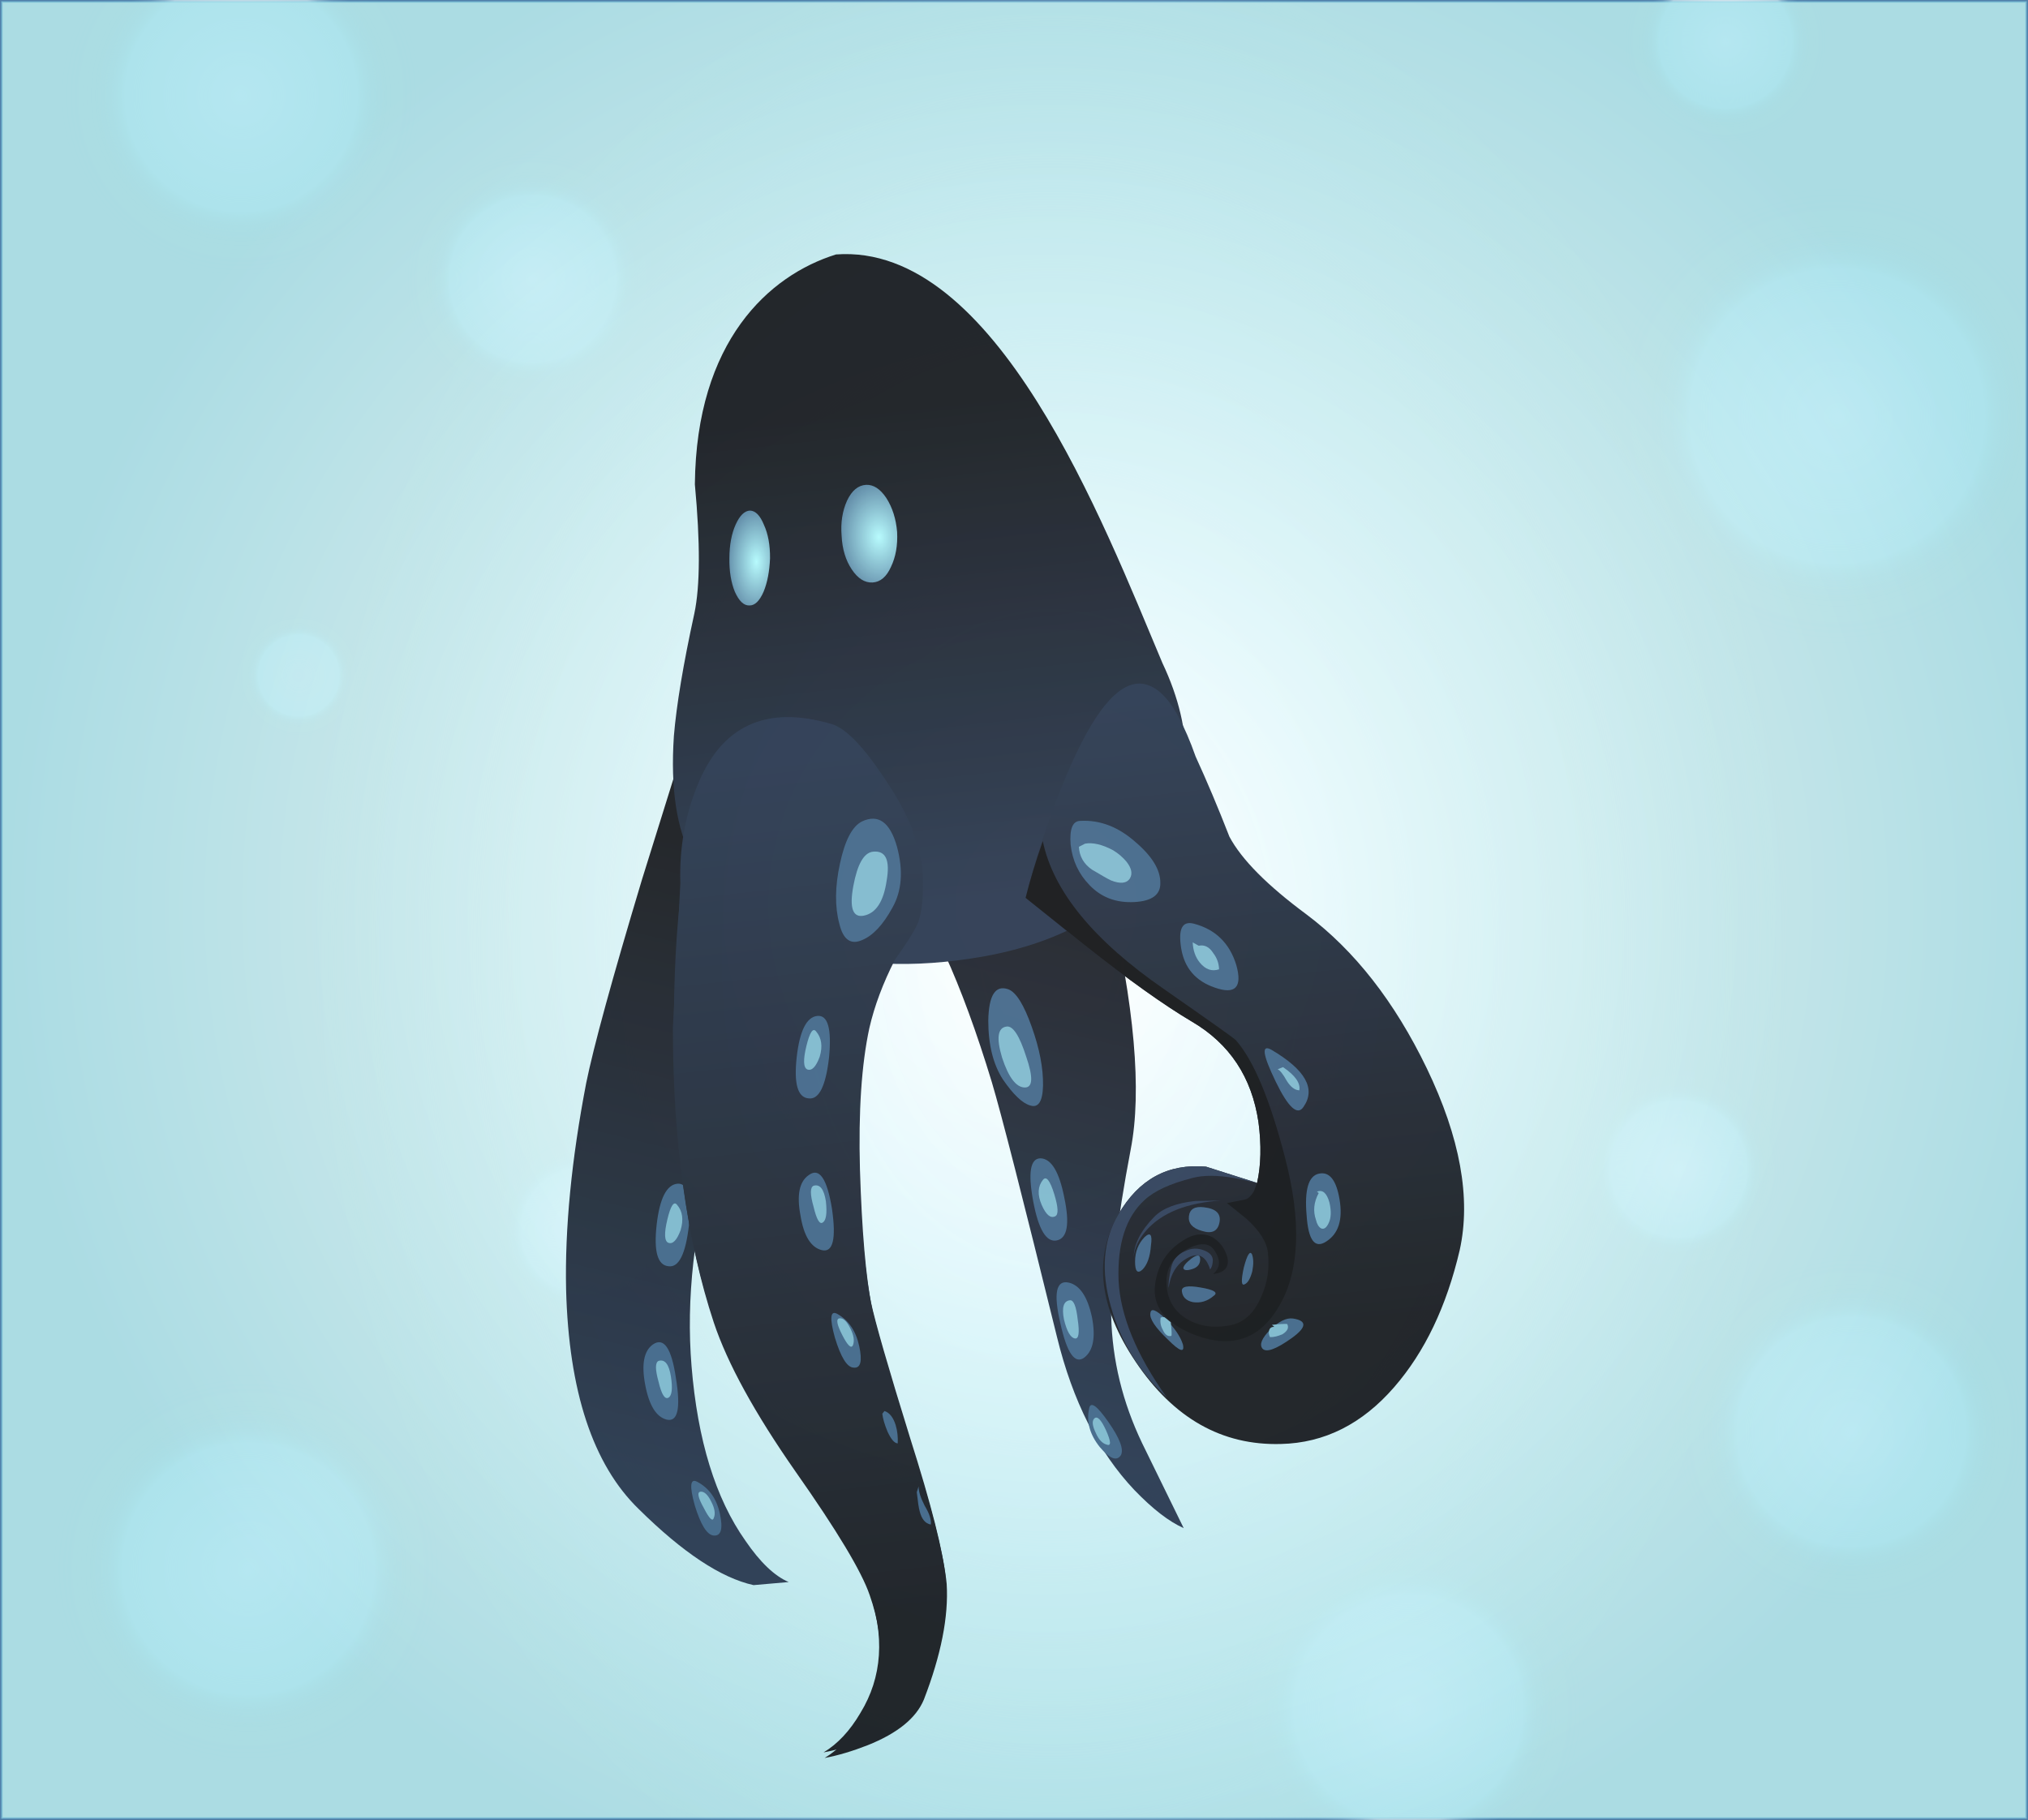 <?xml version="1.0" encoding="UTF-8" standalone="no"?>
<svg
   xmlns:dc="http://purl.org/dc/elements/1.1/"
   xmlns:cc="http://creativecommons.org/ns#"
   xmlns:rdf="http://www.w3.org/1999/02/22-rdf-syntax-ns#"
   xmlns:svg="http://www.w3.org/2000/svg"
   xmlns="http://www.w3.org/2000/svg"
   xmlns:sodipodi="http://sodipodi.sourceforge.net/DTD/sodipodi-0.dtd"
   xmlns:inkscape="http://www.inkscape.org/namespaces/inkscape"
   id="svg2"
   inkscape:version="0.92.4 (5da689c313, 2019-01-14)"
   viewBox="0 0 781 701"
   version="1.1"
   sodipodi:docname="squiddip.svg"
   width="781"
   height="701">
  <rect x="0" y="0" width="781" height="701" fill="#333333" stroke="none"/>
  <defs
     id="defs183">
    <linearGradient
       id="linearGradient1314"
       y2="-3312.9"
       gradientUnits="userSpaceOnUse"
       x2="18259"
       gradientTransform="matrix(0.717,-2.974,2.974,0.717,-2576.287,57052.22)"
       y1="-3312.9"
       x1="18217">
      <stop
         id="stop1316"
         style="stop-color:#223149"
         offset="0" />
      <stop
         id="stop1318"
         style="stop-color:#121317"
         offset="1" />
    </linearGradient>
    <linearGradient
       id="linearGradient1348"
       y2="-3296.3"
       gradientUnits="userSpaceOnUse"
       x2="18266"
       gradientTransform="matrix(0.718,-2.974,2.974,0.718,-2582.435,57056.266)"
       y1="-3296.3"
       x1="18227">
      <stop
         id="stop1350"
         style="stop-color:#223149"
         offset="0" />
      <stop
         id="stop1352"
         style="stop-color:#121317"
         offset="1" />
    </linearGradient>
    <linearGradient
       id="linearGradient1466"
       y2="-143.96"
       gradientUnits="userSpaceOnUse"
       x2="137.05"
       gradientTransform="matrix(-2.781,0.306,-0.306,-2.781,1019.396,-155.109)"
       y1="-177.94"
       x1="137.05">
      <stop
         id="stop1468"
         style="stop-color:#223149"
         offset="0" />
      <stop
         id="stop1470"
         style="stop-color:#121317"
         offset="1" />
    </linearGradient>
    <radialGradient
       id="radialGradient1484"
       gradientUnits="userSpaceOnUse"
       cy="-150.85"
       cx="147.15"
       gradientTransform="matrix(-0.024,3.059,-1.656,-0.013,410.136,-140.764)"
       r="4.557">
      <stop
         id="stop1486"
         style="stop-color:#b3fbfe"
         offset="0" />
      <stop
         id="stop1488"
         style="stop-color:#5884a2"
         offset="1" />
    </radialGradient>
    <radialGradient
       id="radialGradient1542"
       gradientUnits="userSpaceOnUse"
       cy="-150.7"
       cx="133.4"
       gradientTransform="matrix(0.202,3.052,-2.198,0.145,330.239,-80.386)"
       r="4.692">
      <stop
         id="stop1544"
         style="stop-color:#b3fbfe"
         offset="0" />
      <stop
         id="stop1546"
         style="stop-color:#5884a2"
         offset="1" />
    </radialGradient>
    <linearGradient
       id="linearGradient1600"
       y2="-16059"
       gradientUnits="userSpaceOnUse"
       x2="227.65"
       gradientTransform="matrix(0.335,3.041,-3.04,0.338,-48222.289,5252.774)"
       y1="-16059"
       x1="173.85">
      <stop
         id="stop1602"
         style="stop-color:#223149"
         offset="0" />
      <stop
         id="stop1604"
         style="stop-color:#121317"
         offset="1" />
    </linearGradient>
    <linearGradient
       id="linearGradient1618"
       y2="-16197"
       gradientUnits="userSpaceOnUse"
       x2="62.141"
       gradientTransform="matrix(0.335,3.041,-3.04,0.338,-48586.35,5804.124)"
       y1="-16197"
       x1="8.341">
      <stop
         id="stop1620"
         style="stop-color:#223149"
         offset="0" />
      <stop
         id="stop1622"
         style="stop-color:#121317"
         offset="1" />
    </linearGradient>
    <linearGradient
       id="linearGradient1686"
       y2="-16086"
       gradientUnits="userSpaceOnUse"
       x2="213.33"
       gradientTransform="matrix(0.335,3.041,-3.04,0.338,-48222.289,5252.774)"
       y1="-16086"
       x1="173.13">
      <stop
         id="stop1688"
         style="stop-color:#223149"
         offset="0" />
      <stop
         id="stop1690"
         style="stop-color:#121317"
         offset="1" />
    </linearGradient>
  </defs>
  <sodipodi:namedview
     id="namedview336"
     bordercolor="#666666"
     inkscape:pageshadow="2"
     guidetolerance="10"
     pagecolor="#ffffff"
     gridtolerance="10"
     inkscape:zoom="0.8"
     inkscape:window-maximized="1"
     objecttolerance="10"
     inkscape:window-height="1015"
     showgrid="false"
     borderopacity="1"
     inkscape:current-layer="svg2"
     inkscape:cx="19.198064"
     inkscape:cy="321.44165"
     inkscape:window-y="0"
     inkscape:window-x="0"
     inkscape:window-width="1920"
     inkscape:pageopacity="0"
     fit-margin-top="0"
     fit-margin-left="0"
     fit-margin-right="0"
     fit-margin-bottom="0" />
  <radialGradient
     id="a"
     gradientUnits="userSpaceOnUse"
     cy="2.845"
     cx="16.216"
     gradientTransform="matrix(1,0.016,-0.042,0.379,-0.195,1.763)"
     r="22.678">
    <stop
       id="stop5"
       stop-color="#6F6D66"
       offset="0" />
    <stop
       id="stop7"
       stop-color="#73716A"
       offset=".255" />
    <stop
       id="stop9"
       stop-color="#7E7C74"
       offset=".494" />
    <stop
       id="stop11"
       stop-color="#918E85"
       offset=".726" />
    <stop
       id="stop13"
       stop-color="#ABA89D"
       offset=".957" />
    <stop
       id="stop15"
       stop-color="#B2AEA2"
       offset="1" />
  </radialGradient>
  <linearGradient
     id="b"
     y2="6.5"
     gradientUnits="userSpaceOnUse"
     x2="34.45"
     y1="6.5"
     x1="3.5">
    <stop
       id="stop22"
       stop-color="#65645D"
       offset="0" />
    <stop
       id="stop24"
       stop-color="#7A7870"
       offset=".396" />
    <stop
       id="stop26"
       stop-color="#A09D92"
       offset="1" />
  </linearGradient>
  <radialGradient
     id="c"
     gradientUnits="userSpaceOnUse"
     cy="-18.981"
     cx="4.418"
     gradientTransform="matrix(-0.161,0.987,-5.605,-0.129,-87.237,-2.001)"
     r="2.723">
    <stop
       id="stop31"
       stop-color="#fff"
       offset="0" />
    <stop
       id="stop33"
       stop-color="#F8FFFF"
       offset=".18" />
    <stop
       id="stop35"
       stop-color="#E7FEFF"
       offset=".482" />
    <stop
       id="stop37"
       stop-color="#CCFCFF"
       offset=".871" />
    <stop
       id="stop39"
       stop-color="#C3FCFF"
       offset="1" />
  </radialGradient>
  <radialGradient
     id="d"
     gradientUnits="userSpaceOnUse"
     cy="4.838"
     cx="0.571"
     gradientTransform="matrix(0.97,-0.242,-0.431,-1.24,3.682,10.586)"
     r="0.464">
    <stop
       id="stop44"
       stop-color="#fff"
       offset="0" />
    <stop
       id="stop46"
       stop-color="#F8FFFF"
       offset=".18" />
    <stop
       id="stop48"
       stop-color="#E7FEFF"
       offset=".482" />
    <stop
       id="stop50"
       stop-color="#CCFCFF"
       offset=".871" />
    <stop
       id="stop52"
       stop-color="#C3FCFF"
       offset="1" />
  </radialGradient>
  <radialGradient
     id="e"
     gradientUnits="userSpaceOnUse"
     cy="4.704"
     cx="3.194"
     gradientTransform="matrix(0.986,-0.167,-0.223,-0.93,2.15,8.96)"
     r="0.672">
    <stop
       id="stop57"
       stop-color="#fff"
       offset="0" />
    <stop
       id="stop59"
       stop-color="#F8FFFF"
       offset=".18" />
    <stop
       id="stop61"
       stop-color="#E7FEFF"
       offset=".482" />
    <stop
       id="stop63"
       stop-color="#CCFCFF"
       offset=".871" />
    <stop
       id="stop65"
       stop-color="#C3FCFF"
       offset="1" />
  </radialGradient>
  <radialGradient
     id="f"
     gradientUnits="userSpaceOnUse"
     cy="4.849"
     cx="5.742"
     gradientTransform="matrix(0.984,-0.18,-0.197,-0.885,2.006,9.029)"
     r="0.762">
    <stop
       id="stop70"
       stop-color="#fff"
       offset="0" />
    <stop
       id="stop72"
       stop-color="#F8FFFF"
       offset=".18" />
    <stop
       id="stop74"
       stop-color="#E7FEFF"
       offset=".482" />
    <stop
       id="stop76"
       stop-color="#CCFCFF"
       offset=".871" />
    <stop
       id="stop78"
       stop-color="#C3FCFF"
       offset="1" />
  </radialGradient>
  <radialGradient
     id="g"
     gradientUnits="userSpaceOnUse"
     cy="35.699"
     cx="11.958"
     gradientTransform="matrix(1,-0.016,-0.042,-0.379,5.438,49.159)"
     r="22.678">
    <stop
       id="stop83"
       stop-color="#6F6D66"
       offset="0" />
    <stop
       id="stop85"
       stop-color="#73716A"
       offset=".255" />
    <stop
       id="stop87"
       stop-color="#7E7C74"
       offset=".494" />
    <stop
       id="stop89"
       stop-color="#918E85"
       offset=".726" />
    <stop
       id="stop91"
       stop-color="#ABA89D"
       offset=".957" />
    <stop
       id="stop93"
       stop-color="#B2AEA2"
       offset="1" />
  </radialGradient>
  <linearGradient
     id="h"
     y2="32.075"
     gradientUnits="userSpaceOnUse"
     x2="34.45"
     y1="32.075"
     x1="3.5">
    <stop
       id="stop100"
       stop-color="#65645D"
       offset="0" />
    <stop
       id="stop102"
       stop-color="#7A7870"
       offset=".396" />
    <stop
       id="stop104"
       stop-color="#A09D92"
       offset="1" />
  </linearGradient>
  <radialGradient
     id="i"
     gradientUnits="userSpaceOnUse"
     cy="12.788"
     cx="-34.494"
     gradientTransform="matrix(-0.161,-0.987,-5.605,0.129,84.586,-1.94)"
     r="2.723">
    <stop
       id="stop109"
       stop-color="#fff"
       offset="0" />
    <stop
       id="stop111"
       stop-color="#F8FFFF"
       offset=".18" />
    <stop
       id="stop113"
       stop-color="#E7FEFF"
       offset=".482" />
    <stop
       id="stop115"
       stop-color="#CCFCFF"
       offset=".871" />
    <stop
       id="stop117"
       stop-color="#C3FCFF"
       offset="1" />
  </radialGradient>
  <radialGradient
     id="j"
     gradientUnits="userSpaceOnUse"
     cy="32.561"
     cx="13.287"
     gradientTransform="matrix(0.97,0.242,-0.431,1.24,3.299,-9.485)"
     r="0.464">
    <stop
       id="stop122"
       stop-color="#fff"
       offset="0" />
    <stop
       id="stop124"
       stop-color="#F8FFFF"
       offset=".18" />
    <stop
       id="stop126"
       stop-color="#E7FEFF"
       offset=".482" />
    <stop
       id="stop128"
       stop-color="#CCFCFF"
       offset=".871" />
    <stop
       id="stop130"
       stop-color="#C3FCFF"
       offset="1" />
  </radialGradient>
  <radialGradient
     id="k"
     gradientUnits="userSpaceOnUse"
     cy="33.301"
     cx="12.211"
     gradientTransform="matrix(0.986,0.167,-0.223,0.93,-0.356,1.483)"
     r="0.673">
    <stop
       id="stop135"
       stop-color="#fff"
       offset="0" />
    <stop
       id="stop137"
       stop-color="#F8FFFF"
       offset=".18" />
    <stop
       id="stop139"
       stop-color="#E7FEFF"
       offset=".482" />
    <stop
       id="stop141"
       stop-color="#CCFCFF"
       offset=".871" />
    <stop
       id="stop143"
       stop-color="#C3FCFF"
       offset="1" />
  </radialGradient>
  <radialGradient
     id="l"
     gradientUnits="userSpaceOnUse"
     cy="33.07"
     cx="14.11"
     gradientTransform="matrix(0.984,0.18,-0.197,0.885,-0.673,3.03)"
     r="0.762">
    <stop
       id="stop148"
       stop-color="#fff"
       offset="0" />
    <stop
       id="stop150"
       stop-color="#F8FFFF"
       offset=".18" />
    <stop
       id="stop152"
       stop-color="#E7FEFF"
       offset=".482" />
    <stop
       id="stop154"
       stop-color="#CCFCFF"
       offset=".871" />
    <stop
       id="stop156"
       stop-color="#C3FCFF"
       offset="1" />
  </radialGradient>
  <radialGradient
     id="m"
     gradientUnits="userSpaceOnUse"
     cy="19.25"
     cx="18.375"
     gradientTransform="matrix(27.749,0,0,-27.638,-106.958,880.841)"
     r="14.418">
    <stop
       id="stop161"
       stop-color="#fff"
       stop-opacity=".659"
       offset="0" />
    <stop
       id="stop163"
       stop-color="#F8FDFE"
       stop-opacity=".659"
       offset=".114" />
    <stop
       id="stop165"
       stop-color="#E4F7FB"
       stop-opacity=".659"
       offset=".302" />
    <stop
       id="stop167"
       stop-color="#C6EEF6"
       stop-opacity=".659"
       offset=".545" />
    <stop
       id="stop169"
       stop-color="#A2E2EF"
       stop-opacity=".659"
       offset=".831" />
    <stop
       id="stop171"
       stop-color="#8FDAEA"
       stop-opacity=".659"
       offset="1" />
  </radialGradient>
  <radialGradient
     id="n"
     gradientUnits="userSpaceOnUse"
     cy="19.95"
     cx="18.45"
     gradientTransform="matrix(27.749,0,0,-38.349,-106.958,1133.272)"
     r="10.25">
    <stop
       id="stop176"
       stop-color="#fff"
       offset=".008" />
    <stop
       id="stop178"
       stop-color="#ECFEFF"
       stop-opacity=".961"
       offset=".353" />
    <stop
       id="stop180"
       stop-color="#D8FDFF"
       stop-opacity="0"
       offset="1" />
  </radialGradient>
  <radialGradient
     id="o"
     gradientUnits="userSpaceOnUse"
     cy="10.55"
     cx="11.25"
     gradientTransform="matrix(27.749,0,0,-27.749,-106.958,400.316)"
     r="1.8">
    <stop
       id="stop185"
       stop-color="#fff"
       stop-opacity=".977"
       offset=".008" />
    <stop
       id="stop187"
       stop-color="#ECFEFF"
       stop-opacity=".639"
       offset=".639" />
    <stop
       id="stop189"
       stop-color="#E5FEFF"
       stop-opacity=".408"
       offset=".671" />
    <stop
       id="stop191"
       stop-color="#DDFDFF"
       stop-opacity=".172"
       offset=".722" />
    <stop
       id="stop193"
       stop-color="#D9FDFF"
       stop-opacity=".035"
       offset=".796" />
    <stop
       id="stop195"
       stop-color="#D8FDFF"
       stop-opacity="0"
       offset="1" />
  </radialGradient>
  <radialGradient
     id="p"
     gradientUnits="userSpaceOnUse"
     cy="16.05"
     cx="8"
     gradientTransform="matrix(27.749,0,0,-27.749,-106.958,705.553)"
     r="0.876">
    <stop
       id="stop200"
       stop-color="#fff"
       stop-opacity=".549"
       offset=".008" />
    <stop
       id="stop202"
       stop-color="#ECFEFF"
       stop-opacity=".639"
       offset=".639" />
    <stop
       id="stop204"
       stop-color="#E5FEFF"
       stop-opacity=".408"
       offset=".671" />
    <stop
       id="stop206"
       stop-color="#DDFDFF"
       stop-opacity=".172"
       offset=".722" />
    <stop
       id="stop208"
       stop-color="#D9FDFF"
       stop-opacity=".035"
       offset=".796" />
    <stop
       id="stop210"
       stop-color="#D8FDFF"
       stop-opacity="0"
       offset="1" />
  </radialGradient>
  <radialGradient
     id="q"
     gradientUnits="userSpaceOnUse"
     cy="8"
     cx="7.2"
     gradientTransform="matrix(27.749,0,0,-27.749,-106.958,258.798)"
     r="2.513">
    <stop
       id="stop215"
       stop-color="#fff"
       stop-opacity=".977"
       offset=".008" />
    <stop
       id="stop217"
       stop-color="#ECFEFF"
       stop-opacity=".639"
       offset=".639" />
    <stop
       id="stop219"
       stop-color="#E5FEFF"
       stop-opacity=".408"
       offset=".671" />
    <stop
       id="stop221"
       stop-color="#DDFDFF"
       stop-opacity=".172"
       offset=".722" />
    <stop
       id="stop223"
       stop-color="#D9FDFF"
       stop-opacity=".035"
       offset=".796" />
    <stop
       id="stop225"
       stop-color="#D8FDFF"
       stop-opacity="0"
       offset="1" />
  </radialGradient>
  <radialGradient
     id="r"
     gradientUnits="userSpaceOnUse"
     cy="7.25"
     cx="27.8"
     gradientTransform="matrix(27.749,0,0,-27.749,-106.958,217.175)"
     r="1.438">
    <stop
       id="stop230"
       stop-color="#fff"
       stop-opacity=".977"
       offset=".008" />
    <stop
       id="stop232"
       stop-color="#ECFEFF"
       stop-opacity=".639"
       offset=".639" />
    <stop
       id="stop234"
       stop-color="#E5FEFF"
       stop-opacity=".408"
       offset=".671" />
    <stop
       id="stop236"
       stop-color="#DDFDFF"
       stop-opacity=".172"
       offset=".722" />
    <stop
       id="stop238"
       stop-color="#D9FDFF"
       stop-opacity=".035"
       offset=".796" />
    <stop
       id="stop240"
       stop-color="#D8FDFF"
       stop-opacity="0"
       offset="1" />
  </radialGradient>
  <radialGradient
     id="s"
     gradientUnits="userSpaceOnUse"
     cy="12.45"
     cx="29.35"
     gradientTransform="matrix(27.749,0,0,-27.749,-106.958,505.762)"
     r="3.188">
    <stop
       id="stop245"
       stop-color="#fff"
       stop-opacity=".977"
       offset=".008" />
    <stop
       id="stop247"
       stop-color="#ECFEFF"
       stop-opacity=".639"
       offset=".639" />
    <stop
       id="stop249"
       stop-color="#E5FEFF"
       stop-opacity=".408"
       offset=".671" />
    <stop
       id="stop251"
       stop-color="#DDFDFF"
       stop-opacity=".172"
       offset=".722" />
    <stop
       id="stop253"
       stop-color="#D9FDFF"
       stop-opacity=".035"
       offset=".796" />
    <stop
       id="stop255"
       stop-color="#D8FDFF"
       stop-opacity="0"
       offset="1" />
  </radialGradient>
  <radialGradient
     id="t"
     gradientUnits="userSpaceOnUse"
     cy="30.4"
     cx="23.4"
     gradientTransform="matrix(27.749,0,0,-27.749,-106.958,1501.969)"
     r="2.475">
    <stop
       id="stop260"
       stop-color="#fff"
       stop-opacity=".977"
       offset=".008" />
    <stop
       id="stop262"
       stop-color="#ECFEFF"
       stop-opacity=".639"
       offset=".639" />
    <stop
       id="stop264"
       stop-color="#E5FEFF"
       stop-opacity=".408"
       offset=".671" />
    <stop
       id="stop266"
       stop-color="#DDFDFF"
       stop-opacity=".172"
       offset=".722" />
    <stop
       id="stop268"
       stop-color="#D9FDFF"
       stop-opacity=".035"
       offset=".796" />
    <stop
       id="stop270"
       stop-color="#D8FDFF"
       stop-opacity="0"
       offset="1" />
  </radialGradient>
  <radialGradient
     id="u"
     gradientUnits="userSpaceOnUse"
     cy="28.45"
     cx="7.3"
     gradientTransform="matrix(27.749,0,0,-27.749,-106.958,1393.721)"
     r="2.725">
    <stop
       id="stop275"
       stop-color="#fff"
       stop-opacity=".977"
       offset=".008" />
    <stop
       id="stop277"
       stop-color="#ECFEFF"
       stop-opacity=".639"
       offset=".639" />
    <stop
       id="stop279"
       stop-color="#E5FEFF"
       stop-opacity=".408"
       offset=".671" />
    <stop
       id="stop281"
       stop-color="#DDFDFF"
       stop-opacity=".172"
       offset=".722" />
    <stop
       id="stop283"
       stop-color="#D9FDFF"
       stop-opacity=".035"
       offset=".796" />
    <stop
       id="stop285"
       stop-color="#D8FDFF"
       stop-opacity="0"
       offset="1" />
  </radialGradient>
  <radialGradient
     id="v"
     gradientUnits="userSpaceOnUse"
     cy="23.75"
     cx="11.95"
     gradientTransform="matrix(27.749,0,0,-27.749,-106.958,1132.883)"
     r="1.35">
    <stop
       id="stop290"
       stop-color="#fff"
       stop-opacity=".977"
       offset=".008" />
    <stop
       id="stop292"
       stop-color="#ECFEFF"
       stop-opacity=".639"
       offset=".639" />
    <stop
       id="stop294"
       stop-color="#E5FEFF"
       stop-opacity=".408"
       offset=".671" />
    <stop
       id="stop296"
       stop-color="#DDFDFF"
       stop-opacity=".172"
       offset=".722" />
    <stop
       id="stop298"
       stop-color="#D9FDFF"
       stop-opacity=".035"
       offset=".796" />
    <stop
       id="stop300"
       stop-color="#D8FDFF"
       stop-opacity="0"
       offset="1" />
  </radialGradient>
  <radialGradient
     id="w"
     gradientUnits="userSpaceOnUse"
     cy="22.9"
     cx="27.15"
     gradientTransform="matrix(27.749,0,0,-27.749,-106.958,1085.738)"
     r="1.475">
    <stop
       id="stop305"
       stop-color="#fff"
       stop-opacity=".977"
       offset=".008" />
    <stop
       id="stop307"
       stop-color="#ECFEFF"
       stop-opacity=".639"
       offset=".639" />
    <stop
       id="stop309"
       stop-color="#E5FEFF"
       stop-opacity=".408"
       offset=".671" />
    <stop
       id="stop311"
       stop-color="#DDFDFF"
       stop-opacity=".172"
       offset=".722" />
    <stop
       id="stop313"
       stop-color="#D9FDFF"
       stop-opacity=".035"
       offset=".796" />
    <stop
       id="stop315"
       stop-color="#D8FDFF"
       stop-opacity="0"
       offset="1" />
  </radialGradient>
  <radialGradient
     id="x"
     gradientUnits="userSpaceOnUse"
     cy="26.55"
     cx="29.55"
     gradientTransform="matrix(27.749,0,0,-27.749,-106.958,1288.276)"
     r="2.475">
    <stop
       id="stop320"
       stop-color="#fff"
       stop-opacity=".977"
       offset=".008" />
    <stop
       id="stop322"
       stop-color="#ECFEFF"
       stop-opacity=".639"
       offset=".639" />
    <stop
       id="stop324"
       stop-color="#E5FEFF"
       stop-opacity=".408"
       offset=".671" />
    <stop
       id="stop326"
       stop-color="#DDFDFF"
       stop-opacity=".172"
       offset=".722" />
    <stop
       id="stop328"
       stop-color="#D9FDFF"
       stop-opacity=".035"
       offset=".796" />
    <stop
       id="stop330"
       stop-color="#D8FDFF"
       stop-opacity="0"
       offset="1" />
  </radialGradient>
  <rect
     style="opacity:1;vector-effect:none;fill:#e1e0d5;fill-opacity:1;stroke:#5080aa;stroke-width:1;stroke-linecap:butt;stroke-linejoin:miter;stroke-miterlimit:4;stroke-dasharray:none;stroke-dashoffset:0;stroke-opacity:1;marker:none;paint-order:stroke markers fill"
     id="rect1170"
     width="780"
     height="700"
     x="0.5"
     y="0.5" />
  <path
     id="path182"
     d="m 606.184,90.918 c 55.497,76.781 83.246,169.267 83.246,277.487 0,109.136 -27.749,201.65 -83.246,277.487 C 550.687,722.673 483.618,761.05 405.006,761.05 c -78.612,0 -145.681,-38.404 -201.178,-115.157 -55.497,-75.837 -83.246,-168.352 -83.246,-277.487 0,-108.22 27.749,-200.707 83.246,-277.487 55.497,-76.781 122.566,-115.157 201.178,-115.157 78.612,0 145.681,38.404 201.178,115.157 z"
     style="fill:url(#n);fill-rule:evenodd;stroke-width:2.775"
     inkscape:connector-curvature="0" />
  <path
     id="path197"
     d="m 255.163,107.567 c 0,13.874 -4.634,25.917 -13.874,36.073 -10.184,9.24 -22.199,13.874 -36.073,13.874 -13.874,0 -25.446,-4.634 -34.686,-13.874 -10.184,-10.184 -15.262,-22.199 -15.262,-36.073 0,-13.874 5.078,-25.446 15.262,-34.686 9.24,-10.156 20.812,-15.262 34.686,-15.262 13.874,0 25.89,5.106 36.073,15.262 9.24,9.24 13.874,20.812 13.874,34.686 z"
     style="fill:url(#o);fill-rule:evenodd;stroke-width:2.775"
     inkscape:connector-curvature="0" />
  <path
     id="path212"
     d="m 138.618,260.185 c 0,6.465 -2.303,12.487 -6.937,18.037 -4.634,4.634 -10.184,6.937 -16.649,6.937 -6.465,0 -12.487,-2.303 -18.037,-6.937 -4.634,-4.634 -6.937,-10.656 -6.937,-18.037 0,-6.465 2.303,-12.015 6.937,-16.649 5.55,-4.634 11.571,-6.937 18.037,-6.937 6.465,0 12.015,2.303 16.649,6.937 4.634,4.634 6.937,10.156 6.937,16.649 z"
     style="fill:url(#p);fill-rule:evenodd;stroke-width:2.775"
     inkscape:connector-curvature="0" />
  <path
     id="path227"
     d="m 162.205,36.808 c 0,19.424 -6.465,36.073 -19.424,49.948 -13.874,13.874 -30.524,20.812 -49.948,20.812 -19.424,0 -35.629,-6.937 -48.56,-20.812 C 30.398,72.881 23.461,56.232 23.461,36.808 c 0,-18.508 6.937,-34.686 20.812,-48.56 12.959,-13.874 29.136,-20.812 48.56,-20.812 19.424,0 36.073,6.937 49.948,20.812 12.959,13.874 19.424,30.052 19.424,48.56 z"
     style="fill:url(#q);fill-rule:evenodd;stroke-width:2.775"
     inkscape:connector-curvature="0" />
  <path
     id="path242"
     d="m 703.305,15.996 c 0,11.099 -3.718,20.812 -11.099,29.136 -8.325,7.409 -17.565,11.099 -27.749,11.099 -11.099,0 -20.34,-3.718 -27.749,-11.099 -8.325,-8.325 -12.487,-18.037 -12.487,-29.136 0,-11.099 4.162,-20.34 12.487,-27.749 7.409,-7.409 16.649,-11.099 27.749,-11.099 10.184,0 19.424,3.691 27.749,11.099 7.381,7.409 11.099,16.649 11.099,27.749 z"
     style="fill:url(#r);fill-rule:evenodd;stroke-width:2.775"
     inkscape:connector-curvature="0" />
  <path
     id="path257"
     d="m 796.263,160.29 c 0,24.03 -8.769,44.842 -26.361,62.435 -17.565,16.649 -38.377,24.974 -62.435,24.974 -24.03,0 -44.842,-8.325 -62.435,-24.974 -17.565,-17.593 -26.361,-38.404 -26.361,-62.435 0,-24.974 8.796,-45.785 26.361,-62.435 17.593,-17.593 38.404,-26.361 62.435,-26.361 24.058,0 44.87,8.769 62.435,26.361 17.565,16.649 26.361,37.461 26.361,62.435 z"
     style="fill:url(#s);fill-rule:evenodd;stroke-width:2.775"
     inkscape:connector-curvature="0" />
  <path
     id="path272"
     d="m 611.734,658.38 c 0,18.481 -6.937,34.686 -20.812,48.56 -13.874,12.931 -30.08,19.424 -48.56,19.424 -18.508,0 -34.686,-6.493 -48.56,-19.424 -13.874,-13.874 -20.812,-30.08 -20.812,-48.56 0,-19.424 6.937,-35.629 20.812,-48.56 13.874,-13.874 30.052,-20.812 48.56,-20.812 18.481,0 34.686,6.937 48.56,20.812 13.874,12.931 20.812,29.136 20.812,48.56 z"
     style="fill:url(#t);fill-rule:evenodd;stroke-width:2.775"
     inkscape:connector-curvature="0" />
  <path
     id="path287"
     d="m 170.529,604.27 c 0,21.283 -7.409,38.848 -22.199,52.723 -13.874,14.762 -31.439,22.199 -52.723,22.199 -21.283,0 -39.32,-7.437 -54.11,-22.199 -14.79,-13.874 -22.199,-31.467 -22.199,-52.723 0,-21.256 7.409,-39.32 22.199,-54.11 14.79,-14.79 32.827,-22.199 54.11,-22.199 20.34,0 37.933,7.409 52.723,22.199 14.79,14.79 22.199,32.855 22.199,54.11 z"
     style="fill:url(#u);fill-rule:evenodd;stroke-width:2.775"
     inkscape:connector-curvature="0" />
  <path
     id="path302"
     d="m 262.1,473.851 c 0,10.156 -3.691,18.98 -11.1,26.361 -7.409,7.381 -16.178,11.1 -26.361,11.1 -10.184,0 -18.952,-3.691 -26.361,-11.1 -7.409,-7.409 -11.1,-16.205 -11.1,-26.361 0,-10.184 3.691,-18.98 11.1,-26.361 7.409,-7.381 16.178,-11.1 26.361,-11.1 10.184,0 18.952,3.718 26.361,11.1 7.409,7.381 11.1,16.178 11.1,26.361 z"
     style="fill:url(#v);fill-rule:evenodd;stroke-width:2.775"
     inkscape:connector-curvature="0" />
  <path
     id="path317"
     d="m 688.043,450.264 c 0,11.1 -4.162,20.812 -12.487,29.136 -8.325,7.409 -18.037,11.1 -29.136,11.1 -11.1,0 -20.812,-3.718 -29.136,-11.1 -8.325,-8.325 -12.487,-18.037 -12.487,-29.136 0,-11.099 4.162,-20.812 12.487,-29.136 8.325,-8.325 18.037,-12.487 29.136,-12.487 11.099,0 20.812,4.162 29.136,12.487 8.325,8.325 12.487,18.037 12.487,29.136 z"
     style="fill:url(#w);fill-rule:evenodd;stroke-width:2.775"
     inkscape:connector-curvature="0" />
  <path
     id="path332"
     d="m 782.389,551.547 c 0,19.424 -6.465,36.073 -19.424,49.948 -13.874,12.959 -30.524,19.424 -49.948,19.424 -18.481,0 -34.686,-6.465 -48.56,-19.424 -12.959,-13.874 -19.424,-30.524 -19.424,-49.948 0,-18.508 6.465,-34.686 19.424,-48.56 13.874,-12.959 30.08,-19.424 48.56,-19.424 19.424,0 36.073,6.465 49.948,19.424 12.931,13.874 19.424,30.052 19.424,48.56 z"
     style="fill:url(#x);fill-rule:evenodd;stroke-width:2.775"
     inkscape:connector-curvature="0" />
  <path
     style="fill:url(#m);fill-rule:evenodd;stroke-width:2.775"
     d="M 0.5 0.5 L 0.5 700.5 L 780.5 700.5 L 780.5 0.5 L 0.5 0.5 z "
     id="path173"
     inkscape:export-xdpi="96"
     inkscape:export-ydpi="96" />
  <g
     transform="matrix(2.019,0,0,2.019,-1034.77,-422.79)"
     id="g737"
     style="opacity:0.906;stroke-width:1.374">
    <path
       id="path1320"
       style="fill:url(#linearGradient1314);fill-rule:evenodd;stroke-width:5.56"
       d="m 624.322,416.07 c -2.799,14.567 -4.077,27.685 -3.827,39.343 0.506,19.437 5.121,33.405 13.842,41.875 8.406,8.313 15.707,13.147 21.916,14.522 l 6.703,-0.587 c -2.69,-1.137 -5.437,-3.758 -8.248,-7.868 -5.724,-8.09 -9.134,-19.198 -10.287,-33.34 -2.103,-25.614 6.096,-54.625 24.586,-87.019 -3.034,-1.517 -6.165,-3.382 -9.389,-5.594 -6.541,-4.502 -10.428,-8.596 -11.658,-12.261 l -4.68,-14.571 -8.309,26.629 c -5.708,18.992 -9.247,31.948 -10.651,38.87 z"
       inkscape:connector-curvature="0" />
    <path
       inkscape:connector-curvature="0"
       d="m 646.837,395.432 c -1.849,0.934 -3.24,3.653 -4.187,8.155 -0.947,4.425 -0.995,8.216 -0.125,11.407 0.837,2.989 2.338,4.001 4.486,3.05 1.962,-0.837 3.887,-2.892 5.785,-6.177 1.8,-3.175 2.039,-7.063 0.728,-11.63 -1.234,-4.676 -3.463,-6.29 -6.687,-4.806 z"
       style="fill:#3c6184;fill-rule:evenodd;stroke-width:5.56"
       id="path1322" />
    <path
       inkscape:connector-curvature="0"
       d="m 641.671,435.236 c -2.023,0.239 -3.333,2.828 -3.904,7.823 -0.57,5.089 0.174,7.726 2.261,7.916 1.974,0.283 3.268,-2.322 3.9,-7.823 0.522,-5.497 -0.235,-8.139 -2.257,-7.916 z"
       style="fill:#3c6184;fill-rule:evenodd;stroke-width:5.56"
       id="path1324" />
    <path
       inkscape:connector-curvature="0"
       d="m 637.039,465.906 c -1.707,1.218 -2.196,3.794 -1.452,7.71 0.744,3.92 2.116,6.132 4.11,6.622 2.099,0.489 2.686,-2.148 1.752,-7.884 -0.837,-5.752 -2.306,-7.9 -4.409,-6.448 z"
       style="fill:#3c6184;fill-rule:evenodd;stroke-width:5.56"
       id="path1326" />
    <path
       inkscape:connector-curvature="0"
       d="m 645.461,492.074 c -1.294,-0.663 -1.452,0.837 -0.425,4.518 1.121,3.665 2.306,5.594 3.556,5.752 1.452,0.158 1.865,-1.218 1.246,-4.126 -0.631,-2.904 -2.083,-4.959 -4.377,-6.145 z"
       style="fill:#3c6184;fill-rule:evenodd;stroke-width:5.56"
       id="path1328" />
    <path
       inkscape:connector-curvature="0"
       d="m 649.13,402.26 c -1.63,0.19 -2.815,2.415 -3.572,6.699 -0.777,4.187 -0.113,6.019 1.974,5.485 2.213,-0.445 3.665,-2.658 4.361,-6.638 0.587,-3.968 -0.348,-5.817 -2.763,-5.546 z"
       style="fill:#7ab6cb;fill-rule:evenodd;stroke-width:5.56"
       id="path1330" />
    <path
       inkscape:connector-curvature="0"
       d="m 641.655,439.249 c -0.603,-0.756 -1.218,0.174 -1.849,2.815 -0.631,2.637 -0.57,4.122 0.19,4.438 0.854,0.316 1.626,-0.489 2.338,-2.399 0.599,-2.023 0.38,-3.637 -0.68,-4.854 z"
       style="fill:#7ab6cb;fill-rule:evenodd;stroke-width:5.56"
       id="path1332" />
    <path
       inkscape:connector-curvature="0"
       d="m 638.164,469.021 c -0.696,0.283 -0.696,1.61 -0.032,3.997 0.566,2.403 1.201,3.414 1.881,3.034 0.663,-0.38 0.837,-1.739 0.473,-4.045 -0.364,-2.322 -1.137,-3.317 -2.322,-2.985 z"
       style="fill:#7ab6cb;fill-rule:evenodd;stroke-width:5.56"
       id="path1334" />
    <path
       inkscape:connector-curvature="0"
       d="m 646.141,493.987 c -0.708,0.077 -0.489,1.137 0.647,3.159 1.044,2.039 1.679,2.637 1.897,1.8 0.316,-0.756 0.158,-1.768 -0.489,-3.034 -0.663,-1.359 -1.359,-2.006 -2.055,-1.925 z"
       style="fill:#7ab6cb;fill-rule:evenodd;stroke-width:5.56"
       id="path1336" />
    <path
       id="path1354"
       style="fill:url(#linearGradient1348);fill-rule:evenodd;stroke-width:5.56"
       d="m 715.62,350.778 -21.868,5.327 c -13.288,5.166 -16.783,11.597 -10.509,19.324 6.525,7.9 12.673,21.378 18.458,40.435 1.784,5.958 5.926,22.171 12.435,48.639 2.985,12.196 7.9,21.916 14.74,29.153 3.479,3.616 6.622,6.052 9.421,7.281 l -7.932,-16.209 c -3.73,-7.791 -5.691,-15.837 -5.894,-24.129 -0.174,-7.269 1.056,-17.92 3.726,-31.952 2.152,-11.108 0.728,-27.414 -4.312,-48.918 z"
       inkscape:connector-curvature="0" />
    <path
       inkscape:connector-curvature="0"
       d="m 704.828,398.134 c -2.447,-0.854 -3.713,1.125 -3.806,5.958 0,4.615 0.93,8.357 2.779,11.233 1.962,2.86 3.681,4.518 5.17,4.963 1.594,0.554 2.431,-0.728 2.496,-3.811 0.044,-3.285 -0.663,-6.998 -2.148,-11.152 -1.489,-4.235 -2.989,-6.638 -4.49,-7.192 z"
       style="fill:#3c6184;fill-rule:evenodd;stroke-width:5.56"
       id="path1356" />
    <path
       inkscape:connector-curvature="0"
       d="m 710.992,430.386 c -1.946,0 -2.419,2.718 -1.408,8.155 1.011,5.433 2.512,7.932 4.518,7.504 2.006,-0.425 2.48,-3.143 1.424,-8.155 -0.967,-4.927 -2.468,-7.427 -4.535,-7.504 z"
       style="fill:#3c6184;fill-rule:evenodd;stroke-width:5.56"
       id="path1358" />
    <path
       inkscape:connector-curvature="0"
       d="m 716.381,454.102 c -2.419,-0.55 -2.957,2.023 -1.614,7.726 1.25,5.708 2.767,7.904 4.567,6.573 1.707,-1.311 2.196,-3.887 1.468,-7.694 -0.837,-3.92 -2.322,-6.116 -4.421,-6.606 z"
       style="fill:#3c6184;fill-rule:evenodd;stroke-width:5.56"
       id="path1360" />
    <path
       inkscape:connector-curvature="0"
       d="m 720.252,478.139 c -0.538,2.528 0.142,4.959 2.039,7.33 1.893,2.245 3.236,2.767 4.029,1.549 0.583,-1.092 -0.206,-3.208 -2.403,-6.351 -2.197,-3.147 -3.414,-3.984 -3.665,-2.528 z"
       style="fill:#3c6184;fill-rule:evenodd;stroke-width:5.56"
       id="path1362" />
    <path
       inkscape:connector-curvature="0"
       d="m 704.544,405.245 c -1.723,0.19 -2.023,2.164 -0.886,5.942 1.234,3.762 2.67,5.655 4.312,5.687 1.549,0.032 1.646,-1.925 0.287,-5.878 -1.266,-3.964 -2.496,-5.894 -3.713,-5.752 z"
       style="fill:#7ab6cb;fill-rule:evenodd;stroke-width:5.56"
       id="path1364" />
    <path
       inkscape:connector-curvature="0"
       d="m 711.449,434.496 c -0.995,1.23 -1.076,2.828 -0.239,4.785 0.821,1.865 1.659,2.593 2.544,2.18 0.696,-0.283 0.631,-1.707 -0.158,-4.28 -0.805,-2.593 -1.517,-3.479 -2.148,-2.686 z"
       style="fill:#7ab6cb;fill-rule:evenodd;stroke-width:5.56"
       id="path1366" />
    <path
       inkscape:connector-curvature="0"
       d="m 716.599,457.468 c -1.214,0.129 -1.594,1.359 -1.137,3.669 0.554,2.29 1.266,3.491 2.087,3.616 0.724,0.126 0.914,-1.076 0.534,-3.604 -0.283,-2.528 -0.773,-3.758 -1.485,-3.681 z"
       style="fill:#7ab6cb;fill-rule:evenodd;stroke-width:5.56"
       id="path1368" />
    <path
       inkscape:connector-curvature="0"
       d="m 721.231,480.032 c -0.457,0.477 -0.364,1.375 0.299,2.751 0.554,1.266 1.25,2.006 2.103,2.229 0.854,0.316 0.805,-0.603 -0.158,-2.751 -0.934,-2.055 -1.691,-2.795 -2.245,-2.229 z"
       style="fill:#7ab6cb;fill-rule:evenodd;stroke-width:5.56"
       id="path1370" />
    <path
       sodipodi:nodetypes="cccccccccc"
       id="path1472"
       style="fill:url(#linearGradient1466);fill-rule:evenodd;stroke-width:5.085"
       d="m 645.057,301.809 c 1.04,11.14 1.014,19.349 -0.1,24.639 -2.124,9.712 -3.411,17.499 -3.903,23.367 -0.677,10.015 0.522,17.862 3.585,23.526 3.785,7.185 9.915,12.516 18.369,16.001 9.726,3.988 21.273,4.969 34.654,2.934 16.807,-2.501 28.672,-9.249 35.638,-20.248 6.863,-10.881 7.181,-22.934 0.94,-36.131 -11.324,-26.89 -31.74,-80.215 -62.267,-77.947 -12.802,3.989 -26.661,16.551 -26.916,43.858 z"
       inkscape:connector-curvature="0" />
    <g
       transform="matrix(0.73,0,0,0.73,177.615,89.292)"
       id="g679"
       style="stroke-width:1.374">
      <path
         inkscape:connector-curvature="0"
         d="m 658.389,301.72 c -0.995,-2.447 -2.196,-3.697 -3.649,-3.746 -1.424,0.049 -2.67,1.266 -3.746,3.637 -1.076,2.387 -1.626,5.307 -1.642,8.802 -0.049,3.394 0.425,6.319 1.42,8.77 1.092,2.447 2.354,3.633 3.778,3.584 1.436,0.049 2.702,-1.169 3.762,-3.649 0.963,-2.354 1.517,-5.247 1.659,-8.644 0.032,-3.491 -0.506,-6.399 -1.582,-8.754 z"
         style="fill:url(#radialGradient1484);fill-rule:evenodd;stroke-width:5.56"
         id="path1490" />
      <path
         inkscape:connector-curvature="0"
         d="m 690.352,294.674 c -1.598,-2.387 -3.366,-3.523 -5.311,-3.43 -2.039,0.126 -3.681,1.485 -4.927,4.094 -1.234,2.702 -1.723,5.78 -1.44,9.227 0.174,3.475 1.06,6.399 2.654,8.786 1.598,2.403 3.414,3.523 5.453,3.414 2.039,-0.129 3.633,-1.489 4.789,-4.077 1.246,-2.593 1.784,-5.627 1.61,-9.102 -0.283,-3.446 -1.234,-6.432 -2.828,-8.911 z"
         style="fill:url(#radialGradient1542);fill-rule:evenodd;stroke-width:5.56"
         id="path1548" />
    </g>
    <path
       id="path1606"
       style="fill:url(#linearGradient1600);fill-rule:evenodd;stroke-width:5.56"
       d="m 671.107,347.525 c -12.516,-3.653 -21.047,0.316 -25.63,11.897 -2.338,5.801 -3.398,11.961 -3.192,18.502 l -1.42,27.559 c 0,21.439 2.528,39.832 7.601,55.176 2.605,7.823 7.803,17.305 15.594,28.445 7.916,11.233 12.625,19.069 14.126,23.526 3.147,8.879 2.625,16.735 -1.549,23.559 -1.99,3.398 -4.328,5.91 -7.03,7.536 2.625,-0.489 5.356,-1.294 8.199,-2.431 5.708,-2.277 9.275,-5.182 10.748,-8.721 3.268,-8.47 4.709,-15.804 4.344,-22.03 -0.457,-5.073 -2.735,-14.061 -6.828,-26.941 -4.122,-13.288 -6.602,-21.9 -7.439,-25.804 -1.157,-5.829 -1.93,-14.615 -2.294,-26.37 -0.299,-11.047 0.299,-20.036 1.8,-26.973 0.983,-4.203 2.609,-8.535 4.887,-13.005 2.035,-2.892 3.349,-4.931 3.932,-6.116 1.044,-1.752 1.517,-4.943 1.424,-9.542 -0.158,-5.121 -2.496,-11.015 -7.034,-17.697 -4.073,-6.225 -7.488,-9.749 -10.238,-10.57 z"
       inkscape:connector-curvature="0" />
    <path
       id="path1624"
       style="fill:url(#linearGradient1618);fill-rule:evenodd;stroke-width:5.56"
       d="m 645.684,360.482 c -2.338,5.797 -3.398,11.978 -3.192,18.519 -0.995,7.694 -1.468,16.876 -1.44,27.539 0,21.443 2.544,39.836 7.617,55.18 2.609,7.807 7.807,17.285 15.598,28.441 7.9,11.237 12.609,19.073 14.126,23.53 3.127,8.879 2.609,16.731 -1.565,23.559 -1.974,3.398 -4.312,5.91 -7.014,7.536 2.621,-0.489 5.34,-1.311 8.199,-2.431 5.704,-2.277 9.275,-5.186 10.732,-8.725 3.268,-8.466 4.725,-15.816 4.344,-22.026 -0.461,-5.073 -2.718,-14.061 -6.812,-26.941 -4.122,-13.304 -6.622,-21.9 -7.459,-25.804 -1.153,-5.829 -1.909,-14.615 -2.273,-26.374 -0.299,-11.043 0.299,-20.036 1.8,-26.969 0.967,-4.207 2.593,-8.535 4.866,-13.005 2.055,-2.892 3.366,-4.931 3.952,-6.116 1.044,-1.756 1.501,-4.947 1.408,-9.542 -0.158,-5.121 -2.5,-11.015 -7.018,-17.697 -4.077,-6.225 -7.488,-9.737 -10.254,-10.574 -12.499,-3.649 -21.031,0.316 -25.614,11.901 z"
       inkscape:connector-curvature="0" />
    <path
       inkscape:connector-curvature="0"
       d="m 676.924,366.121 c -1.849,0.934 -3.24,3.588 -4.187,8.013 -0.967,4.405 -0.999,8.264 -0.113,11.549 0.728,3.001 2.18,4.013 4.332,3.066 2.067,-0.854 3.997,-2.908 5.78,-6.177 1.8,-3.179 2.103,-7.067 0.87,-11.646 -1.327,-4.68 -3.556,-6.274 -6.683,-4.806 z"
       style="fill:#3c6184;fill-rule:evenodd;stroke-width:5.56"
       id="path1654" />
    <path
       inkscape:connector-curvature="0"
       d="m 668.389,403.223 c -2.023,0.223 -3.333,2.828 -3.904,7.823 -0.566,5.085 0.174,7.726 2.245,7.9 1.99,0.299 3.289,-2.31 3.92,-7.807 0.522,-5.497 -0.222,-8.139 -2.261,-7.916 z"
       style="fill:#3c6184;fill-rule:evenodd;stroke-width:5.56"
       id="path1656" />
    <path
       inkscape:connector-curvature="0"
       d="m 666.812,433.562 c -1.82,1.218 -2.354,3.794 -1.614,7.71 0.635,3.936 2.006,6.149 4.11,6.638 2.099,0.473 2.735,-2.148 1.897,-7.916 -0.934,-5.736 -2.403,-7.884 -4.393,-6.432 z"
       style="fill:#3c6184;fill-rule:evenodd;stroke-width:5.56"
       id="path1658" />
    <path
       inkscape:connector-curvature="0"
       d="m 672.183,460.045 c -1.294,-0.68 -1.44,0.837 -0.429,4.518 1.141,3.778 2.326,5.687 3.556,5.752 1.359,0.174 1.723,-1.201 1.092,-4.11 -0.631,-2.904 -2.039,-4.959 -4.219,-6.161 z"
       style="fill:#3c6184;fill-rule:evenodd;stroke-width:5.56"
       id="path1660" />
    <path
       inkscape:connector-curvature="0"
       d="m 680.812,479.101 c 0.093,0.914 0.425,2.055 0.995,3.43 0.68,1.468 1.311,2.209 1.942,2.241 0.065,-1.23 -0.061,-2.399 -0.392,-3.491 -0.461,-1.485 -1.185,-2.387 -2.136,-2.686 z"
       style="fill:#3c6184;fill-rule:evenodd;stroke-width:5.56"
       id="path1664" />
    <path
       inkscape:connector-curvature="0"
       d="m 687.385,494.08 c 0.202,1.832 0.376,3.034 0.55,3.633 0.38,1.505 1.076,2.358 2.136,2.544 0.093,-0.947 -0.287,-2.132 -1.169,-3.568 -0.793,-1.549 -1.185,-2.799 -1.169,-3.713 z"
       style="fill:#3c6184;fill-rule:evenodd;stroke-width:5.56"
       id="path1666" />
    <path
       inkscape:connector-curvature="0"
       d="m 679.024,371.889 c -1.735,0.19 -2.969,2.387 -3.746,6.573 -0.773,4.187 -0.093,6.052 2.01,5.627 2.306,-0.461 3.758,-2.674 4.344,-6.638 0.696,-3.98 -0.174,-5.829 -2.609,-5.562 z"
       style="fill:#7ab6cb;fill-rule:evenodd;stroke-width:5.56"
       id="path1668" />
    <path
       inkscape:connector-curvature="0"
       d="m 668.171,406.164 c -0.603,-0.744 -1.201,0.19 -1.849,2.828 -0.635,2.621 -0.57,4.11 0.186,4.442 0.854,0.316 1.646,-0.494 2.358,-2.419 0.599,-2.006 0.36,-3.637 -0.696,-4.85 z"
       style="fill:#7ab6cb;fill-rule:evenodd;stroke-width:5.56"
       id="path1670" />
    <path
       inkscape:connector-curvature="0"
       d="m 667.71,435.616 c -0.68,0.267 -0.696,1.61 -0.016,3.997 0.57,2.403 1.157,3.414 1.723,3.034 0.68,-0.38 0.886,-1.735 0.631,-4.061 -0.36,-2.322 -1.137,-3.317 -2.338,-2.969 z"
       style="fill:#7ab6cb;fill-rule:evenodd;stroke-width:5.56"
       id="path1672" />
    <path
       inkscape:connector-curvature="0"
       d="m 672.657,460.914 c -0.712,0.077 -0.538,1.137 0.506,3.175 1.044,2.039 1.723,2.686 2.055,1.93 0.316,-0.854 0.142,-1.913 -0.506,-3.179 -0.663,-1.359 -1.343,-2.006 -2.055,-1.925 z"
       style="fill:#7ab6cb;fill-rule:evenodd;stroke-width:5.56"
       id="path1674" />
    <path
       id="path1692"
       style="fill:url(#linearGradient1686);fill-rule:evenodd;stroke-width:5.56"
       d="m 752.564,423.497 c 0.57,4.344 0.489,8.216 -0.271,11.581 l -9.733,-3.099 c -7.253,-0.631 -12.815,2.387 -16.702,9.073 -4.818,8.325 -3.742,17.714 3.256,28.126 7.237,10.792 16.48,16.023 27.733,15.707 8.293,-0.19 15.485,-3.811 21.581,-10.825 5.833,-6.699 10.004,-15.424 12.516,-26.168 2.18,-9.874 0.097,-21.443 -6.29,-34.699 -6.112,-12.657 -13.745,-22.438 -22.924,-29.327 -7.475,-5.53 -12.39,-10.477 -14.712,-14.838 -2.148,-5.514 -4.3,-10.618 -6.448,-15.295 -1.044,-2.973 -2.148,-5.518 -3.301,-7.649 -2.196,-4.061 -4.632,-6.145 -7.318,-6.274 -4.725,-0.093 -9.781,6.687 -15.153,20.29 -2.735,6.873 -4.947,13.729 -6.654,20.59 l 11.14,8.928 c 8.422,6.666 15.266,11.549 20.541,14.664 7.241,4.235 11.472,10.635 12.738,19.214 z"
       inkscape:connector-curvature="0" />
    <path
       inkscape:connector-curvature="0"
       d="m 752.293,435.078 -9.733,-3.099 c -7.253,-0.631 -12.815,2.387 -16.702,9.073 -2.937,4.943 -3.41,10.853 -1.42,17.714 1.865,6.666 5.42,12.419 10.663,17.285 -5.829,-8.183 -8.895,-15.643 -9.227,-22.374 -0.251,-6.954 1.392,-12.059 4.931,-15.311 1.865,-1.756 4.931,-3.163 9.227,-4.251 2.087,-0.538 4.757,-0.522 8.013,0.049 z"
       style="fill:#283853;fill-rule:evenodd;stroke-width:5.56"
       id="path1694" />
    <path
       inkscape:connector-curvature="0"
       d="m 732.686,441.542 c -2.577,2.637 -3.887,5.198 -3.92,7.661 0.125,-1.659 0.918,-3.333 2.37,-5.04 3.001,-3.398 7.775,-5.307 14.3,-5.72 l -4.931,0.081 c -3.633,0.392 -6.242,1.404 -7.819,3.018 z"
       style="fill:#283853;fill-rule:evenodd;stroke-width:5.56"
       id="path1696" />
    <path
       inkscape:connector-curvature="0"
       d="m 743.337,451.59 c 0.267,-0.332 0.425,-0.756 0.473,-1.278 0.206,-1.044 -0.299,-1.804 -1.468,-2.294 -1.298,-0.566 -2.577,-0.534 -3.843,0.113 -1.375,0.566 -2.241,1.578 -2.589,3.05 -0.413,1.893 -0.57,3.192 -0.489,3.9 0.283,-2.067 1.072,-3.697 2.383,-4.866 2.735,-2.148 4.583,-1.691 5.534,1.375 z"
       style="fill:#283853;fill-rule:evenodd;stroke-width:5.56"
       id="path1698" />
    <path
       inkscape:connector-curvature="0"
       d="m 752.293,435.078 -0.599,1.598 c -0.599,0.995 -1.218,1.517 -1.816,1.594 l -3.317,0.663 3.709,2.989 c 2.516,2.29 3.875,4.438 4.094,6.46 0.332,2.941 -0.077,5.704 -1.23,8.297 -1.375,3.333 -3.479,5.198 -6.306,5.627 -3.127,0.534 -5.845,0.061 -8.171,-1.424 -2.322,-1.485 -3.539,-3.713 -3.649,-6.666 -0.093,-2.767 1.153,-4.899 3.762,-6.416 2.605,-1.424 4.409,-1.359 5.404,0.174 1.214,1.816 1.137,3.301 -0.287,4.486 2.229,-0.239 3.147,-1.311 2.735,-3.224 -0.489,-1.691 -1.452,-2.969 -2.892,-3.839 -1.735,-0.821 -3.556,-0.631 -5.465,0.615 -3.082,1.865 -4.882,4.632 -5.404,8.28 -0.647,4.377 1.974,7.682 7.868,9.907 6.937,2.512 12.216,0.603 15.833,-5.736 3.871,-6.683 4.219,-16.116 1.044,-28.284 -2.86,-11.059 -5.987,-18.519 -9.385,-22.357 -0.348,-0.364 -4.915,-3.604 -13.685,-9.72 -13.446,-9.288 -21.144,-18.709 -23.118,-28.235 -1.408,4.045 -2.496,7.666 -3.273,10.825 l 11.14,8.928 c 8.422,6.666 15.282,11.549 20.541,14.664 7.241,4.235 11.472,10.635 12.738,19.231 0.57,4.328 0.489,8.199 -0.271,11.565 z"
       style="fill:#0a0b0d;fill-rule:evenodd;stroke-width:5.56"
       id="path1700" />
    <path
       inkscape:connector-curvature="0"
       d="m 718.528,366.012 c -1.424,0.049 -2.023,1.549 -1.8,4.502 0.332,3.034 1.529,5.627 3.616,7.759 2.213,2.322 5.04,3.398 8.519,3.224 3.366,-0.174 5.024,-1.392 4.976,-3.633 0.032,-2.468 -1.533,-5.073 -4.709,-7.791 -3.289,-2.925 -6.828,-4.284 -10.602,-4.061 z"
       style="fill:#3c6184;fill-rule:evenodd;stroke-width:5.56"
       id="path1702" />
    <path
       inkscape:connector-curvature="0"
       d="m 748.329,393.506 c -1.278,-4.171 -3.98,-6.796 -8.09,-7.884 -2.229,-0.57 -3.018,0.995 -2.419,4.725 0.619,3.726 2.751,6.209 6.371,7.455 3.948,1.408 5.34,-0.032 4.138,-4.296 z"
       style="fill:#3c6184;fill-rule:evenodd;stroke-width:5.56"
       id="path1704" />
    <path
       inkscape:connector-curvature="0"
       d="m 755.044,409.687 c -1.974,-1.125 -1.707,0.898 0.805,6.068 2.403,4.959 4.175,6.573 5.311,4.802 2.387,-3.442 0.348,-7.063 -6.116,-10.869 z"
       style="fill:#3c6184;fill-rule:evenodd;stroke-width:5.56"
       id="path1706" />
    <path
       inkscape:connector-curvature="0"
       d="m 768.033,438.27 c -0.615,-3.73 -1.925,-5.388 -3.936,-4.959 -2.006,0.425 -2.779,3.078 -2.354,7.961 0.32,4.773 1.582,6.432 3.778,4.963 2.306,-1.485 3.143,-4.142 2.512,-7.965 z"
       style="fill:#3c6184;fill-rule:evenodd;stroke-width:5.56"
       id="path1708" />
    <path
       inkscape:connector-curvature="0"
       d="m 759.137,460.947 c -1.25,-0.174 -2.702,0.55 -4.377,2.164 -1.565,1.61 -2.055,2.795 -1.456,3.556 0.712,0.837 2.577,0.174 5.627,-2.006 2.844,-2.055 2.925,-3.305 0.206,-3.713 z"
       style="fill:#3c6184;fill-rule:evenodd;stroke-width:5.56"
       id="path1710" />
    <path
       inkscape:connector-curvature="0"
       d="m 738.135,465.858 c -0.473,-1.485 -1.578,-3.095 -3.301,-4.866 -1.832,-1.735 -2.795,-2.099 -2.892,-1.056 -0.19,1.04 0.918,2.718 3.321,5.008 2.306,2.322 3.268,2.621 2.872,0.914 z"
       style="fill:#3c6184;fill-rule:evenodd;stroke-width:5.56"
       id="path1712" />
    <path
       inkscape:connector-curvature="0"
       d="m 730.805,445.446 c -1.185,1.246 -1.784,2.811 -1.784,4.644 0,1.849 0.457,2.37 1.387,1.549 0.934,-0.918 1.489,-2.468 1.646,-4.648 0.299,-2.083 -0.129,-2.605 -1.25,-1.545 z"
       style="fill:#3c6184;fill-rule:evenodd;stroke-width:5.56"
       id="path1714" />
    <path
       inkscape:connector-curvature="0"
       d="m 742.18,439.726 c -1.768,-0.222 -2.73,0.344 -2.888,1.703 -0.158,1.343 0.663,2.294 2.463,2.799 1.913,0.615 3.034,0.077 3.366,-1.598 0.332,-1.675 -0.647,-2.637 -2.941,-2.904 z"
       style="fill:#3c6184;fill-rule:evenodd;stroke-width:5.56"
       id="path1716" />
    <path
       inkscape:connector-curvature="0"
       d="m 751.33,448.714 c -0.392,-0.773 -0.914,0.049 -1.561,2.48 -0.554,2.528 -0.494,3.604 0.186,3.208 0.587,-0.267 1.06,-1.088 1.424,-2.463 0.267,-1.359 0.239,-2.431 -0.049,-3.224 z"
       style="fill:#3c6184;fill-rule:evenodd;stroke-width:5.56"
       id="path1718" />
    <path
       inkscape:connector-curvature="0"
       d="m 744.045,456.598 c 0.854,-0.599 0.032,-1.137 -2.48,-1.561 -2.512,-0.445 -3.713,-0.222 -3.616,0.696 0.125,1.121 0.821,1.816 2.067,2.083 1.472,0.238 2.815,-0.158 4.029,-1.218 z"
       style="fill:#3c6184;fill-rule:evenodd;stroke-width:5.56"
       id="path1720" />
    <path
       inkscape:connector-curvature="0"
       d="m 739.733,449.535 c -1.044,0.821 -1.533,1.456 -1.501,1.849 0.158,0.396 0.728,0.445 1.707,0.129 0.995,-0.319 1.501,-0.934 1.501,-1.865 0,-0.918 -0.57,-0.951 -1.707,-0.113 z"
       style="fill:#3c6184;fill-rule:evenodd;stroke-width:5.56"
       id="path1722" />
    <path
       inkscape:connector-curvature="0"
       d="m 718.306,370.959 c 0.097,1.832 0.934,3.268 2.48,4.344 1.865,1.121 3.082,1.8 3.62,2.055 1.816,0.724 3.034,0.583 3.649,-0.396 0.506,-0.886 0.303,-1.93 -0.663,-3.159 -0.712,-0.854 -1.561,-1.582 -2.544,-2.18 -2.067,-1.108 -3.871,-1.533 -5.372,-1.266 z"
       style="fill:#7ab6cb;fill-rule:evenodd;stroke-width:5.56"
       id="path1724" />
    <path
       inkscape:connector-curvature="0"
       d="m 743.92,391.213 c -0.728,-1.153 -1.659,-1.61 -2.763,-1.387 l -1.141,-0.635 c 0.065,1.517 0.506,2.815 1.343,3.843 1.076,1.327 2.294,1.752 3.685,1.294 -0.032,-1.137 -0.396,-2.164 -1.125,-3.115 z"
       style="fill:#7ab6cb;fill-rule:evenodd;stroke-width:5.56"
       id="path1726" />
    <path
       inkscape:connector-curvature="0"
       d="m 756.213,413.4 c 0.429,0.158 1.027,0.914 1.788,2.273 0.74,1.153 1.533,1.723 2.354,1.739 0.251,-1.359 -0.777,-2.844 -3.115,-4.425 z"
       style="fill:#7ab6cb;fill-rule:evenodd;stroke-width:5.56"
       id="path1728" />
    <path
       inkscape:connector-curvature="0"
       d="m 764.052,437.008 c -0.951,1.752 -1.108,3.459 -0.522,5.133 0.19,0.805 0.506,1.327 0.947,1.598 0.538,0.251 1.027,-0.065 1.44,-0.934 0.506,-0.979 0.566,-2.322 0.174,-4.013 -0.506,-1.8 -1.298,-2.48 -2.387,-2.055 z"
       style="fill:#7ab6cb;fill-rule:evenodd;stroke-width:5.56"
       id="path1730" />
    <path
       inkscape:connector-curvature="0"
       d="m 755.63,462.557 c -0.522,-0.049 -0.854,0.141 -1.011,0.57 -0.158,0.425 -0.113,0.882 0.142,1.375 0.728,0.013 1.517,-0.174 2.403,-0.57 0.963,-0.615 1.246,-1.266 0.866,-1.946 -0.631,-0.029 -1.594,0.016 -2.904,0.174 z"
       style="fill:#7ab6cb;fill-rule:evenodd;stroke-width:5.56"
       id="path1732" />
    <path
       inkscape:connector-curvature="0"
       d="m 734.644,460.708 c -0.316,-0.065 -0.566,-0.032 -0.756,0.093 -0.113,0.825 0.016,1.582 0.409,2.261 0.413,0.979 0.967,1.375 1.658,1.201 0.081,-0.223 0.049,-1.092 -0.125,-2.609 z"
       style="fill:#7ab6cb;fill-rule:evenodd;stroke-width:5.56"
       id="path1734" />
  </g>
</svg>
